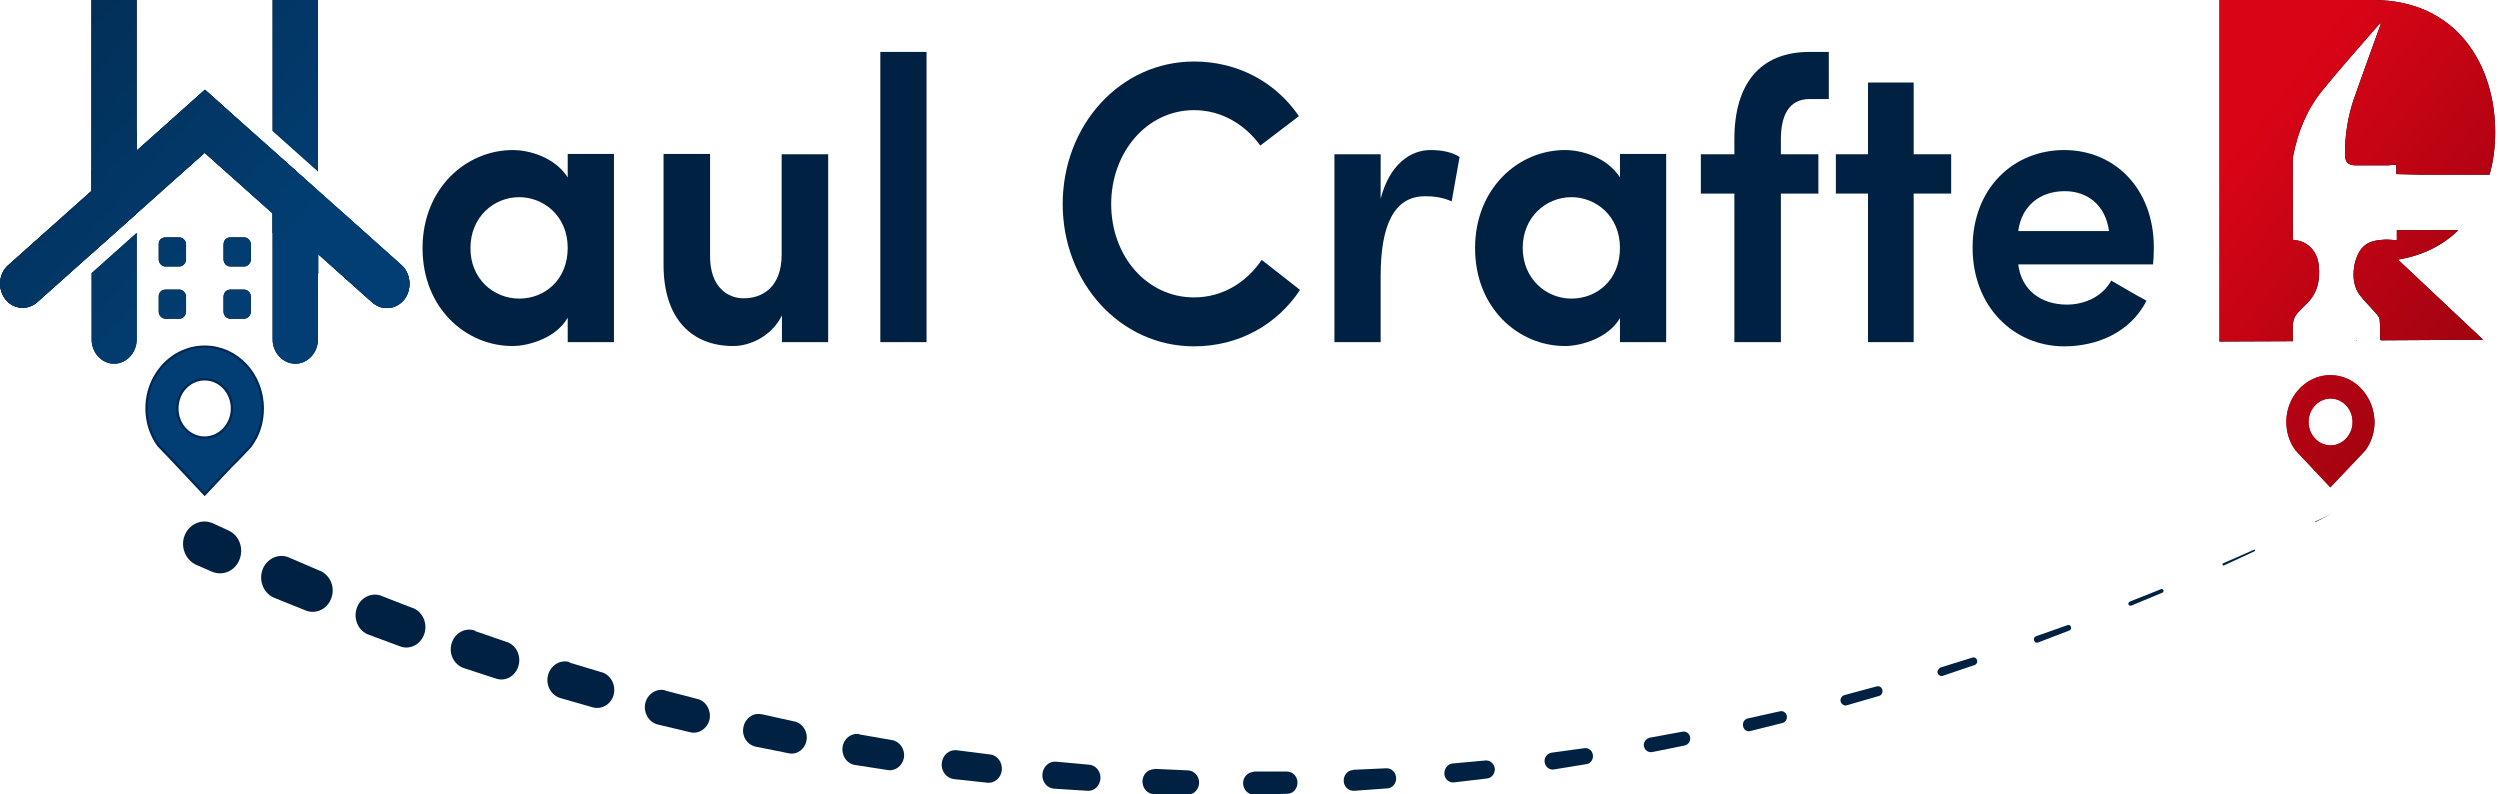 <svg width="107" height="34" viewBox="0 0 107 34" fill="none" xmlns="http://www.w3.org/2000/svg">
<path d="M24.286 13.615C23.816 14.438 22.669 14.81 21.933 14.81C19.943 14.81 18.085 13.191 18.085 10.623C18.085 8.054 19.955 6.422 21.946 6.422C22.645 6.422 23.731 6.718 24.298 7.591V6.589H26.277V14.643H24.298V13.615H24.286ZM22.223 12.78C23.309 12.78 24.298 11.984 24.298 10.61C24.298 9.235 23.261 8.439 22.223 8.439C21.125 8.439 20.136 9.3 20.136 10.61C20.124 11.92 21.113 12.78 22.223 12.78Z" fill="#012142"/>
<path d="M33.467 6.602H35.446V14.643H33.467V13.5C33.045 14.36 32.14 14.81 31.38 14.81C29.583 14.81 28.4 13.615 28.4 11.342V6.589H30.391V10.969C30.391 12.28 31.139 12.768 31.827 12.768C32.647 12.768 33.455 12.28 33.455 10.892V6.602H33.467Z" fill="#012142"/>
<path d="M37.678 2.222H39.656V14.643H37.678V2.222Z" fill="#012142"/>
<path d="M55.642 12.408C54.676 13.872 53.048 14.823 51.105 14.823C47.932 14.823 45.483 12.087 45.483 8.735C45.483 5.369 47.932 2.633 51.105 2.633C52.999 2.633 54.616 3.532 55.593 4.971L53.941 6.23C53.289 5.331 52.288 4.714 51.105 4.714C49.079 4.714 47.559 6.525 47.559 8.735C47.559 10.957 49.079 12.729 51.105 12.729C52.324 12.729 53.349 12.087 54.001 11.124L55.642 12.408Z" fill="#012142"/>
<path d="M59.092 14.643H57.113V6.602H59.092V8.503C59.478 7.026 60.371 6.422 61.227 6.422C61.758 6.422 62.168 6.525 62.47 6.718L62.132 8.619C61.661 8.4 61.179 8.4 60.986 8.4C59.647 8.4 59.092 9.672 59.092 11.817V14.643Z" fill="#012142"/>
<path d="M69.334 13.615C68.863 14.438 67.717 14.81 66.981 14.81C64.991 14.81 63.133 13.191 63.133 10.623C63.133 8.054 64.991 6.422 66.981 6.422C67.681 6.422 68.767 6.718 69.334 7.591V6.589H71.312V14.643H69.334V13.615ZM67.259 12.78C68.345 12.78 69.334 11.984 69.334 10.61C69.334 9.235 68.296 8.439 67.259 8.439C66.161 8.439 65.172 9.3 65.172 10.61C65.172 11.92 66.161 12.78 67.259 12.78Z" fill="#012142"/>
<path d="M78.285 4.239H77.453C76.536 4.239 76.222 4.984 76.222 5.96V6.602H77.827V8.285H76.222V14.643H74.231V8.285H72.796V6.602H74.231V5.96C74.231 3.597 75.317 2.222 77.453 2.222H78.273V4.239H78.285Z" fill="#012142"/>
<path d="M81.905 6.602H83.51V8.285H81.905V14.643H79.951V8.285H78.575V6.602H79.951V3.532H81.905V6.602Z" fill="#012142"/>
<path d="M92.148 11.316H86.381C86.514 12.408 87.346 13.037 88.468 13.037C89.228 13.037 89.988 12.691 90.362 12.01C90.833 12.28 91.364 12.601 91.871 12.87C91.171 14.245 89.735 14.823 88.348 14.823C86.2 14.823 84.427 13.14 84.427 10.597C84.427 8.041 86.188 6.422 88.348 6.422C90.483 6.422 92.184 8.041 92.184 10.597C92.184 10.802 92.172 11.123 92.148 11.316ZM90.266 9.89C90.121 8.786 89.349 8.182 88.372 8.182C87.334 8.182 86.526 8.786 86.381 9.89H90.266Z" fill="#012142"/>
<path d="M9.121 22.401L9.785 22.709C10.243 22.915 10.448 23.48 10.243 23.968C10.05 24.443 9.531 24.662 9.073 24.469L8.397 24.174C7.939 23.968 7.71 23.403 7.903 22.915C8.096 22.427 8.627 22.195 9.085 22.388C9.097 22.388 9.109 22.388 9.121 22.401Z" fill="#012142"/>
<path d="M12.379 23.866L13.694 24.431H13.706C14.14 24.623 14.357 25.15 14.176 25.612C14.007 26.075 13.512 26.306 13.078 26.126L11.739 25.587C11.293 25.407 11.063 24.867 11.232 24.392C11.401 23.917 11.908 23.673 12.354 23.853C12.366 23.866 12.366 23.866 12.379 23.866Z" fill="#012142"/>
<path d="M16.336 25.509L17.663 26.023H17.675C18.097 26.19 18.314 26.691 18.157 27.14C18.001 27.59 17.542 27.821 17.132 27.667L15.781 27.166C15.347 27.012 15.117 26.511 15.262 26.049C15.407 25.586 15.877 25.342 16.312 25.496C16.312 25.509 16.324 25.509 16.336 25.509Z" fill="#012142"/>
<path d="M20.341 27.012L21.68 27.475H21.692C22.102 27.616 22.32 28.078 22.187 28.515C22.054 28.939 21.632 29.183 21.222 29.042L19.846 28.592C19.436 28.451 19.195 27.989 19.328 27.539C19.46 27.102 19.895 26.845 20.317 26.987H20.329L20.341 27.012Z" fill="#012142"/>
<path d="M24.383 28.361L25.746 28.772H25.758C26.144 28.888 26.373 29.324 26.265 29.735C26.156 30.146 25.758 30.378 25.372 30.275L23.985 29.877C23.587 29.761 23.345 29.324 23.454 28.901C23.562 28.477 23.973 28.22 24.371 28.335C24.371 28.348 24.371 28.348 24.383 28.361Z" fill="#012142"/>
<path d="M28.472 29.556L29.847 29.915H29.86C30.233 30.018 30.451 30.416 30.366 30.802C30.27 31.187 29.908 31.431 29.546 31.341L28.146 31.007C27.772 30.917 27.531 30.506 27.616 30.108C27.7 29.71 28.086 29.453 28.46 29.543C28.46 29.543 28.46 29.543 28.472 29.556Z" fill="#012142"/>
<path d="M32.611 30.57L33.998 30.879H34.01C34.36 30.956 34.589 31.328 34.517 31.701C34.445 32.073 34.107 32.317 33.757 32.24L32.345 31.957C31.983 31.881 31.742 31.521 31.815 31.136C31.887 30.75 32.225 30.493 32.587 30.57C32.587 30.57 32.599 30.57 32.611 30.57Z" fill="#012142"/>
<path d="M36.773 31.431L38.172 31.675H38.184C38.522 31.739 38.739 32.073 38.691 32.42C38.63 32.767 38.329 33.011 38.003 32.959L36.592 32.741C36.254 32.69 36.013 32.356 36.061 31.983C36.109 31.611 36.423 31.367 36.773 31.418C36.761 31.431 36.761 31.431 36.773 31.431Z" fill="#012142"/>
<path d="M40.971 32.112L42.37 32.291H42.382C42.696 32.33 42.913 32.638 42.877 32.972C42.841 33.293 42.563 33.537 42.25 33.499L40.826 33.345C40.512 33.306 40.271 33.011 40.307 32.664C40.343 32.317 40.621 32.073 40.947 32.112C40.959 32.099 40.959 32.099 40.971 32.112Z" fill="#012142"/>
<path d="M45.193 32.599L46.605 32.728H46.617C46.906 32.754 47.123 33.023 47.099 33.332C47.075 33.64 46.822 33.871 46.544 33.846L45.121 33.755C44.819 33.743 44.59 33.46 44.614 33.139C44.638 32.818 44.892 32.574 45.193 32.599C45.181 32.599 45.169 32.599 45.193 32.599Z" fill="#012142"/>
<path d="M49.428 32.908L50.84 32.972H50.852C51.117 32.985 51.334 33.229 51.322 33.512C51.31 33.794 51.093 34.013 50.828 34.013L49.392 33.987C49.115 33.987 48.898 33.743 48.898 33.448C48.898 33.152 49.127 32.921 49.404 32.921C49.416 32.908 49.416 32.908 49.428 32.908Z" fill="#012142"/>
<path d="M53.675 33.023H55.087C55.328 33.023 55.533 33.229 55.533 33.499C55.533 33.756 55.34 33.974 55.099 33.974L53.675 34.013C53.422 34.013 53.217 33.807 53.205 33.537C53.193 33.267 53.398 33.049 53.651 33.036C53.663 33.023 53.663 33.023 53.675 33.023Z" fill="#012142"/>
<path d="M57.922 32.947L59.333 32.882C59.562 32.87 59.743 33.062 59.755 33.294C59.767 33.525 59.599 33.73 59.381 33.743L57.958 33.846C57.728 33.859 57.523 33.679 57.511 33.435C57.499 33.191 57.668 32.972 57.897 32.959C57.91 32.947 57.91 32.947 57.922 32.947Z" fill="#012142"/>
<path d="M62.168 32.677L63.58 32.548C63.785 32.535 63.953 32.689 63.978 32.895C63.99 33.1 63.857 33.293 63.652 33.319L62.228 33.486C62.023 33.511 61.83 33.344 61.818 33.126C61.806 32.908 61.951 32.702 62.168 32.677C62.156 32.677 62.156 32.677 62.168 32.677Z" fill="#012142"/>
<path d="M66.403 32.215L67.814 32.022C67.995 31.996 68.152 32.125 68.176 32.317C68.201 32.497 68.08 32.677 67.911 32.703L66.499 32.934C66.319 32.959 66.15 32.831 66.113 32.638C66.077 32.433 66.21 32.253 66.403 32.215C66.391 32.215 66.391 32.215 66.403 32.215Z" fill="#012142"/>
<path d="M70.613 31.572L72.013 31.315C72.17 31.29 72.314 31.392 72.338 31.559C72.363 31.714 72.266 31.868 72.109 31.906L70.71 32.189C70.553 32.215 70.396 32.112 70.36 31.945C70.324 31.778 70.444 31.611 70.613 31.572C70.601 31.572 70.601 31.572 70.613 31.572Z" fill="#012142"/>
<path d="M74.799 30.75L76.186 30.442C76.319 30.416 76.44 30.493 76.476 30.635C76.5 30.776 76.428 30.904 76.295 30.943L74.908 31.29C74.775 31.328 74.63 31.238 74.606 31.084C74.57 30.93 74.654 30.789 74.799 30.75Z" fill="#012142"/>
<path d="M78.95 29.748L80.325 29.376C80.434 29.35 80.542 29.414 80.566 29.53C80.591 29.645 80.53 29.761 80.422 29.787L79.046 30.185C78.938 30.224 78.817 30.146 78.781 30.031C78.745 29.915 78.829 29.774 78.95 29.748Z" fill="#012142"/>
<path d="M83.063 28.566L84.427 28.142C84.511 28.117 84.595 28.168 84.62 28.258C84.644 28.348 84.595 28.438 84.511 28.463L83.148 28.926C83.051 28.952 82.967 28.9 82.93 28.81C82.894 28.72 82.979 28.605 83.063 28.566Z" fill="#012142"/>
<path d="M87.142 27.23L88.493 26.755C88.553 26.729 88.614 26.768 88.638 26.832C88.662 26.896 88.626 26.961 88.565 26.986L87.226 27.5C87.154 27.526 87.081 27.487 87.057 27.41C87.033 27.333 87.069 27.256 87.142 27.23Z" fill="#012142"/>
<path d="M91.171 25.741L92.498 25.214C92.534 25.201 92.582 25.214 92.594 25.265C92.606 25.304 92.594 25.355 92.546 25.368L91.219 25.921C91.171 25.933 91.122 25.921 91.098 25.869C91.074 25.818 91.122 25.766 91.171 25.741Z" fill="#012142"/>
<path d="M95.152 24.109L96.467 23.531C96.491 23.518 96.503 23.531 96.515 23.544C96.527 23.557 96.515 23.583 96.491 23.595L95.188 24.199C95.164 24.212 95.14 24.199 95.128 24.173C95.116 24.148 95.128 24.109 95.152 24.109Z" fill="#012142"/>
<path d="M99.085 22.324L99.749 22.016L99.097 22.35C99.085 22.337 99.085 22.337 99.085 22.324C99.073 22.337 99.073 22.324 99.085 22.324Z" fill="#012142"/>
<path d="M106.276 14.54L101.908 14.566L101.872 14.527C101.872 14.245 101.872 13.95 101.848 13.667C101.836 13.577 101.752 13.474 101.679 13.397C101.45 13.127 101.185 12.883 100.979 12.601C100.666 12.177 100.666 11.483 100.883 10.97C100.979 10.726 101.136 10.533 101.341 10.417C101.522 10.315 101.764 10.276 101.969 10.263C102.174 10.237 102.391 10.276 102.584 10.276C102.584 10.135 102.584 9.993 102.584 9.852C102.97 9.852 103.549 9.852 103.585 9.852H105.214C104.575 10.481 103.718 10.931 102.632 11.111L106.276 14.54Z" fill="black"/>
<path d="M106.794 5.652C106.794 6.268 106.722 6.885 106.553 7.476C105.576 7.476 104.586 7.476 103.609 7.476C103.549 7.476 102.958 7.463 102.559 7.45C102.559 7.322 102.559 7.193 102.559 7.052C102.439 7.052 102.282 7.077 102.125 7.077C101.691 7.077 101.257 7.077 100.822 7.077C100.496 7.077 100.364 6.936 100.364 6.602C100.364 5.793 100.484 4.997 100.75 4.226C101.1 3.224 101.462 2.235 101.824 1.233C101.848 1.169 101.872 1.092 101.908 0.989C101.86 1.015 101.836 1.028 101.824 1.04C101.015 1.978 100.195 2.89 99.411 3.853C98.747 4.663 98.349 5.626 98.144 6.679C98.132 6.731 98.132 6.782 98.132 6.833C98.132 7.938 98.132 9.043 98.132 10.16C98.132 10.186 98.132 10.212 98.144 10.263C98.228 10.276 98.301 10.289 98.385 10.302C98.747 10.391 99.037 10.661 99.169 11.021C99.194 11.098 99.218 11.175 99.23 11.265C99.23 11.29 99.242 11.316 99.242 11.342C99.314 12.01 99.181 12.575 98.687 13.037C98.096 13.603 98.12 13.628 98.132 14.476C98.132 14.514 98.132 14.566 98.144 14.604H98.035L94.995 14.617V0H101.558C105.177 0 106.794 2.813 106.794 5.652Z" fill="black"/>
<path d="M100.871 14.579H100.847C100.847 14.566 100.847 14.553 100.847 14.54L100.871 14.579Z" fill="black"/>
<path d="M101.365 17.058C101.039 16.454 100.436 16.056 99.737 16.056C99.387 16.056 99.073 16.159 98.796 16.326C98.518 16.506 98.277 16.75 98.108 17.058C97.951 17.354 97.855 17.687 97.855 18.06C97.855 18.522 97.999 18.946 98.253 19.28L98.59 19.64L99.737 20.86L100.871 19.666L101.245 19.267C101.486 18.933 101.631 18.509 101.631 18.06C101.619 17.7 101.534 17.354 101.365 17.058ZM99.749 19.062C99.23 19.062 98.808 18.612 98.808 18.06C98.808 17.508 99.23 17.058 99.749 17.058C100.267 17.058 100.69 17.508 100.69 18.06C100.69 18.612 100.267 19.062 99.749 19.062Z" fill="url(#paint0_linear_1273_7723)"/>
<path d="M106.276 14.54L101.908 14.566L101.872 14.527C101.872 14.245 101.872 13.95 101.848 13.667C101.836 13.577 101.752 13.474 101.679 13.397C101.45 13.127 101.185 12.883 100.979 12.601C100.666 12.177 100.666 11.483 100.883 10.97C100.979 10.726 101.136 10.533 101.341 10.417C101.522 10.315 101.764 10.276 101.969 10.263C102.174 10.237 102.391 10.276 102.584 10.276C102.584 10.135 102.584 9.993 102.584 9.852C102.97 9.852 103.549 9.852 103.585 9.852H105.214C104.575 10.481 103.718 10.931 102.632 11.111L106.276 14.54Z" fill="url(#paint1_linear_1273_7723)"/>
<path d="M106.794 5.652C106.794 6.268 106.722 6.885 106.553 7.476C105.576 7.476 104.586 7.476 103.609 7.476C103.549 7.476 102.958 7.463 102.559 7.45C102.559 7.322 102.559 7.193 102.559 7.052C102.439 7.052 102.282 7.077 102.125 7.077C101.691 7.077 101.257 7.077 100.822 7.077C100.496 7.077 100.364 6.936 100.364 6.602C100.364 5.793 100.484 4.997 100.75 4.226C101.1 3.224 101.462 2.235 101.824 1.233C101.848 1.169 101.872 1.092 101.908 0.989C101.86 1.015 101.836 1.028 101.824 1.04C101.015 1.978 100.195 2.89 99.411 3.853C98.747 4.663 98.349 5.626 98.144 6.679C98.132 6.731 98.132 6.782 98.132 6.833C98.132 7.938 98.132 9.043 98.132 10.16C98.132 10.186 98.132 10.212 98.144 10.263C98.228 10.276 98.301 10.289 98.385 10.302C98.747 10.391 99.037 10.661 99.169 11.021C99.194 11.098 99.218 11.175 99.23 11.265C99.23 11.29 99.242 11.316 99.242 11.342C99.314 12.01 99.181 12.575 98.687 13.037C98.096 13.603 98.12 13.628 98.132 14.476C98.132 14.514 98.132 14.566 98.144 14.604H98.035L94.995 14.617V0H101.558C105.177 0 106.794 2.813 106.794 5.652Z" fill="url(#paint2_linear_1273_7723)"/>
<path d="M100.871 14.579H100.847C100.847 14.566 100.847 14.553 100.847 14.54L100.871 14.579Z" fill="url(#paint3_linear_1273_7723)"/>
<path d="M101.365 17.058C101.039 16.454 100.436 16.056 99.737 16.056C99.387 16.056 99.073 16.159 98.796 16.326C98.518 16.506 98.277 16.75 98.108 17.058C97.951 17.354 97.855 17.687 97.855 18.06C97.855 18.522 97.999 18.946 98.253 19.28L98.59 19.64L99.737 20.86L100.871 19.666L101.245 19.267C101.486 18.933 101.631 18.509 101.631 18.06C101.619 17.7 101.534 17.354 101.365 17.058ZM99.749 19.062C99.23 19.062 98.808 18.612 98.808 18.06C98.808 17.508 99.23 17.058 99.749 17.058C100.267 17.058 100.69 17.508 100.69 18.06C100.69 18.612 100.267 19.062 99.749 19.062Z" fill="url(#paint4_linear_1273_7723)"/>
<path d="M8.759 14.887C8.313 14.887 7.903 15.016 7.541 15.234C6.817 15.684 6.322 16.518 6.322 17.469C6.322 17.906 6.419 18.317 6.6 18.676C6.66 18.805 6.732 18.921 6.817 19.036L7.299 19.537L7.541 19.794L7.698 19.961L8.759 21.091L9.821 19.961L10.255 19.524L10.69 19.062C10.774 18.946 10.846 18.818 10.919 18.689C11.1 18.33 11.196 17.919 11.196 17.482C11.196 16.043 10.111 14.887 8.759 14.887ZM9.206 18.689C9.073 18.741 8.916 18.779 8.759 18.779C8.602 18.779 8.458 18.753 8.313 18.689C7.854 18.497 7.541 18.034 7.541 17.482C7.541 16.762 8.084 16.184 8.759 16.184C9.435 16.184 9.978 16.762 9.978 17.482C9.978 18.034 9.652 18.497 9.206 18.689Z" fill="#002756" stroke="#002756" stroke-width="0.2" stroke-miterlimit="10"/>
<path d="M13.609 0V7.334L11.667 5.6V0H13.609Z" fill="#012142"/>
<path d="M13.609 8.169V14.527C13.609 15.092 13.175 15.568 12.644 15.568C12.113 15.568 11.667 15.105 11.667 14.527V6.435L13.609 8.169Z" fill="#012142"/>
<path d="M5.852 0V6.435L3.909 8.169V0H5.852Z" fill="#012142"/>
<path d="M5.852 6.435V9.132L3.909 10.867V8.169L5.852 6.435Z" fill="#012142"/>
<path d="M3.909 11.701L5.852 9.967V14.527C5.852 15.092 5.417 15.568 4.886 15.568C4.356 15.568 3.921 15.105 3.921 14.527V11.701H3.909Z" fill="#012142"/>
<path d="M17.301 12.819C16.951 13.255 16.348 13.307 15.937 12.947L13.621 10.879V11.714L11.667 9.967V9.132L8.759 6.538L5.852 9.132L3.909 10.866L1.593 12.934C1.183 13.294 0.567 13.243 0.23 12.806C-0.108 12.369 -0.06 11.714 0.35 11.354L3.921 8.169V7.334L5.864 5.6V6.435L7.263 5.189L8.771 3.84L10.279 5.189L11.679 6.435L13.621 8.169L17.192 11.354C17.59 11.727 17.639 12.382 17.301 12.819Z" fill="#012142"/>
<path d="M17.301 12.819C16.951 13.255 16.348 13.307 15.937 12.947L13.621 10.879L11.667 9.132L8.759 6.538L5.852 9.132L3.909 10.866L1.593 12.934C1.183 13.294 0.567 13.243 0.23 12.806C-0.108 12.369 -0.06 11.714 0.35 11.354L3.921 8.169L5.864 6.435L7.263 5.189L8.771 3.84L10.279 5.189L11.679 6.435L13.621 8.169L17.192 11.354C17.59 11.727 17.639 12.382 17.301 12.819Z" fill="#012142"/>
<path d="M7.082 10.16H7.673C7.83 10.16 7.963 10.301 7.963 10.468V11.098C7.963 11.265 7.83 11.406 7.673 11.406H7.082C6.925 11.406 6.793 11.265 6.793 11.098V10.468C6.781 10.289 6.913 10.16 7.082 10.16Z" fill="black"/>
<path d="M9.857 10.16H10.448C10.605 10.16 10.738 10.301 10.738 10.468V11.098C10.738 11.265 10.605 11.406 10.448 11.406H9.857C9.7 11.406 9.567 11.265 9.567 11.098V10.468C9.567 10.289 9.688 10.16 9.857 10.16Z" fill="black"/>
<path d="M7.082 12.395H7.673C7.83 12.395 7.963 12.536 7.963 12.703V13.333C7.963 13.5 7.83 13.641 7.673 13.641H7.082C6.925 13.641 6.793 13.5 6.793 13.333V12.703C6.781 12.536 6.913 12.395 7.082 12.395Z" fill="black"/>
<path d="M9.857 12.395H10.448C10.605 12.395 10.738 12.536 10.738 12.703V13.333C10.738 13.5 10.605 13.641 10.448 13.641H9.857C9.7 13.641 9.567 13.5 9.567 13.333V12.703C9.567 12.536 9.688 12.395 9.857 12.395Z" fill="black"/>
<path d="M8.759 14.887C8.313 14.887 7.903 15.016 7.541 15.234C6.817 15.684 6.322 16.518 6.322 17.469C6.322 17.906 6.419 18.317 6.6 18.676C6.66 18.805 6.732 18.921 6.817 19.036L7.299 19.537L7.541 19.794L7.698 19.961L8.759 21.091L9.821 19.961L10.255 19.524L10.69 19.062C10.774 18.946 10.846 18.818 10.919 18.689C11.1 18.33 11.196 17.919 11.196 17.482C11.196 16.043 10.111 14.887 8.759 14.887ZM9.206 18.689C9.073 18.741 8.916 18.779 8.759 18.779C8.602 18.779 8.458 18.753 8.313 18.689C7.854 18.497 7.541 18.034 7.541 17.482C7.541 16.762 8.084 16.184 8.759 16.184C9.435 16.184 9.978 16.762 9.978 17.482C9.978 18.034 9.652 18.497 9.206 18.689Z" fill="url(#paint5_linear_1273_7723)"/>
<path d="M13.609 0V7.334L11.667 5.6V0H13.609Z" fill="url(#paint6_linear_1273_7723)"/>
<path d="M13.609 8.169V14.527C13.609 15.092 13.175 15.568 12.644 15.568C12.113 15.568 11.667 15.105 11.667 14.527V6.435L13.609 8.169Z" fill="url(#paint7_linear_1273_7723)"/>
<path d="M5.852 0V6.435L3.909 8.169V0H5.852Z" fill="url(#paint8_linear_1273_7723)"/>
<path d="M5.852 6.435V9.132L3.909 10.867V8.169L5.852 6.435Z" fill="url(#paint9_linear_1273_7723)"/>
<path d="M3.909 11.701L5.852 9.967V14.527C5.852 15.092 5.417 15.568 4.886 15.568C4.356 15.568 3.921 15.105 3.921 14.527V11.701H3.909Z" fill="url(#paint10_linear_1273_7723)"/>
<path d="M17.301 12.819C16.951 13.255 16.348 13.307 15.937 12.947L13.621 10.879V11.714L11.667 9.967V9.132L8.759 6.538L5.852 9.132L3.909 10.866L1.593 12.934C1.183 13.294 0.567 13.243 0.23 12.806C-0.108 12.369 -0.06 11.714 0.35 11.354L3.921 8.169V7.334L5.864 5.6V6.435L7.263 5.189L8.771 3.84L10.279 5.189L11.679 6.435L13.621 8.169L17.192 11.354C17.59 11.727 17.639 12.382 17.301 12.819Z" fill="url(#paint11_linear_1273_7723)"/>
<path d="M17.301 12.819C16.951 13.255 16.348 13.307 15.937 12.947L13.621 10.879L11.667 9.132L8.759 6.538L5.852 9.132L3.909 10.866L1.593 12.934C1.183 13.294 0.567 13.243 0.23 12.806C-0.108 12.369 -0.06 11.714 0.35 11.354L3.921 8.169L5.864 6.435L7.263 5.189L8.771 3.84L10.279 5.189L11.679 6.435L13.621 8.169L17.192 11.354C17.59 11.727 17.639 12.382 17.301 12.819Z" fill="url(#paint12_linear_1273_7723)"/>
<path d="M7.082 10.16H7.673C7.83 10.16 7.963 10.301 7.963 10.468V11.098C7.963 11.265 7.83 11.406 7.673 11.406H7.082C6.925 11.406 6.793 11.265 6.793 11.098V10.468C6.781 10.289 6.913 10.16 7.082 10.16Z" fill="url(#paint13_linear_1273_7723)"/>
<path d="M9.857 10.16H10.448C10.605 10.16 10.738 10.301 10.738 10.468V11.098C10.738 11.265 10.605 11.406 10.448 11.406H9.857C9.7 11.406 9.567 11.265 9.567 11.098V10.468C9.567 10.289 9.688 10.16 9.857 10.16Z" fill="url(#paint14_linear_1273_7723)"/>
<path d="M7.082 12.395H7.673C7.83 12.395 7.963 12.536 7.963 12.703V13.333C7.963 13.5 7.83 13.641 7.673 13.641H7.082C6.925 13.641 6.793 13.5 6.793 13.333V12.703C6.781 12.536 6.913 12.395 7.082 12.395Z" fill="url(#paint15_linear_1273_7723)"/>
<path d="M9.857 12.395H10.448C10.605 12.395 10.738 12.536 10.738 12.703V13.333C10.738 13.5 10.605 13.641 10.448 13.641H9.857C9.7 13.641 9.567 13.5 9.567 13.333V12.703C9.567 12.536 9.688 12.395 9.857 12.395Z" fill="url(#paint16_linear_1273_7723)"/>
<defs>
<linearGradient id="paint0_linear_1273_7723" x1="97.864" y1="18.464" x2="101.621" y2="18.464" gradientUnits="userSpaceOnUse">
<stop stop-color="#D90416"/>
<stop offset="1" stop-color="#A60311"/>
</linearGradient>
<linearGradient id="paint1_linear_1273_7723" x1="96.144" y1="5.804" x2="105.752" y2="13.132" gradientUnits="userSpaceOnUse">
<stop stop-color="#D90416"/>
<stop offset="1" stop-color="#A60311"/>
</linearGradient>
<linearGradient id="paint2_linear_1273_7723" x1="96.711" y1="5.061" x2="106.319" y2="12.388" gradientUnits="userSpaceOnUse">
<stop stop-color="#D90416"/>
<stop offset="1" stop-color="#A60311"/>
</linearGradient>
<linearGradient id="paint3_linear_1273_7723" x1="93.991" y1="8.629" x2="103.598" y2="15.955" gradientUnits="userSpaceOnUse">
<stop stop-color="#D90416"/>
<stop offset="1" stop-color="#A60311"/>
</linearGradient>
<linearGradient id="paint4_linear_1273_7723" x1="91.887" y1="11.386" x2="101.495" y2="18.713" gradientUnits="userSpaceOnUse">
<stop stop-color="#D90416"/>
<stop offset="1" stop-color="#A60311"/>
</linearGradient>
<linearGradient id="paint5_linear_1273_7723" x1="-1.68" y1="6.887" x2="13.265" y2="20.283" gradientUnits="userSpaceOnUse">
<stop stop-color="#023059"/>
<stop offset="0.64" stop-color="#023E73"/>
</linearGradient>
<linearGradient id="paint6_linear_1273_7723" x1="7.063" y1="-2.867" x2="22.008" y2="10.528" gradientUnits="userSpaceOnUse">
<stop stop-color="#023059"/>
<stop offset="0.64" stop-color="#023E73"/>
</linearGradient>
<linearGradient id="paint7_linear_1273_7723" x1="2.948" y1="1.724" x2="17.893" y2="15.12" gradientUnits="userSpaceOnUse">
<stop stop-color="#023059"/>
<stop offset="0.64" stop-color="#023E73"/>
</linearGradient>
<linearGradient id="paint8_linear_1273_7723" x1="2.763" y1="1.93" x2="17.708" y2="15.325" gradientUnits="userSpaceOnUse">
<stop stop-color="#023059"/>
<stop offset="0.64" stop-color="#023E73"/>
</linearGradient>
<linearGradient id="paint9_linear_1273_7723" x1="0.621" y1="4.32" x2="15.566" y2="17.715" gradientUnits="userSpaceOnUse">
<stop stop-color="#023059"/>
<stop offset="0.64" stop-color="#023E73"/>
</linearGradient>
<linearGradient id="paint10_linear_1273_7723" x1="-1.172" y1="6.319" x2="13.773" y2="19.715" gradientUnits="userSpaceOnUse">
<stop stop-color="#023059"/>
<stop offset="0.64" stop-color="#023E73"/>
</linearGradient>
<linearGradient id="paint11_linear_1273_7723" x1="0.828" y1="4.088" x2="15.773" y2="17.484" gradientUnits="userSpaceOnUse">
<stop stop-color="#023059"/>
<stop offset="0.64" stop-color="#023E73"/>
</linearGradient>
<linearGradient id="paint12_linear_1273_7723" x1="0.828" y1="4.088" x2="15.773" y2="17.484" gradientUnits="userSpaceOnUse">
<stop stop-color="#023059"/>
<stop offset="0.64" stop-color="#023E73"/>
</linearGradient>
<linearGradient id="paint13_linear_1273_7723" x1="0.808" y1="4.111" x2="15.753" y2="17.507" gradientUnits="userSpaceOnUse">
<stop stop-color="#023059"/>
<stop offset="0.64" stop-color="#023E73"/>
</linearGradient>
<linearGradient id="paint14_linear_1273_7723" x1="2.132" y1="2.633" x2="17.077" y2="16.029" gradientUnits="userSpaceOnUse">
<stop stop-color="#023059"/>
<stop offset="0.64" stop-color="#023E73"/>
</linearGradient>
<linearGradient id="paint15_linear_1273_7723" x1="-0.243" y1="5.283" x2="14.702" y2="18.679" gradientUnits="userSpaceOnUse">
<stop stop-color="#023059"/>
<stop offset="0.64" stop-color="#023E73"/>
</linearGradient>
<linearGradient id="paint16_linear_1273_7723" x1="1.082" y1="3.805" x2="16.026" y2="17.201" gradientUnits="userSpaceOnUse">
<stop stop-color="#023059"/>
<stop offset="0.64" stop-color="#023E73"/>
</linearGradient>
</defs>
</svg>

